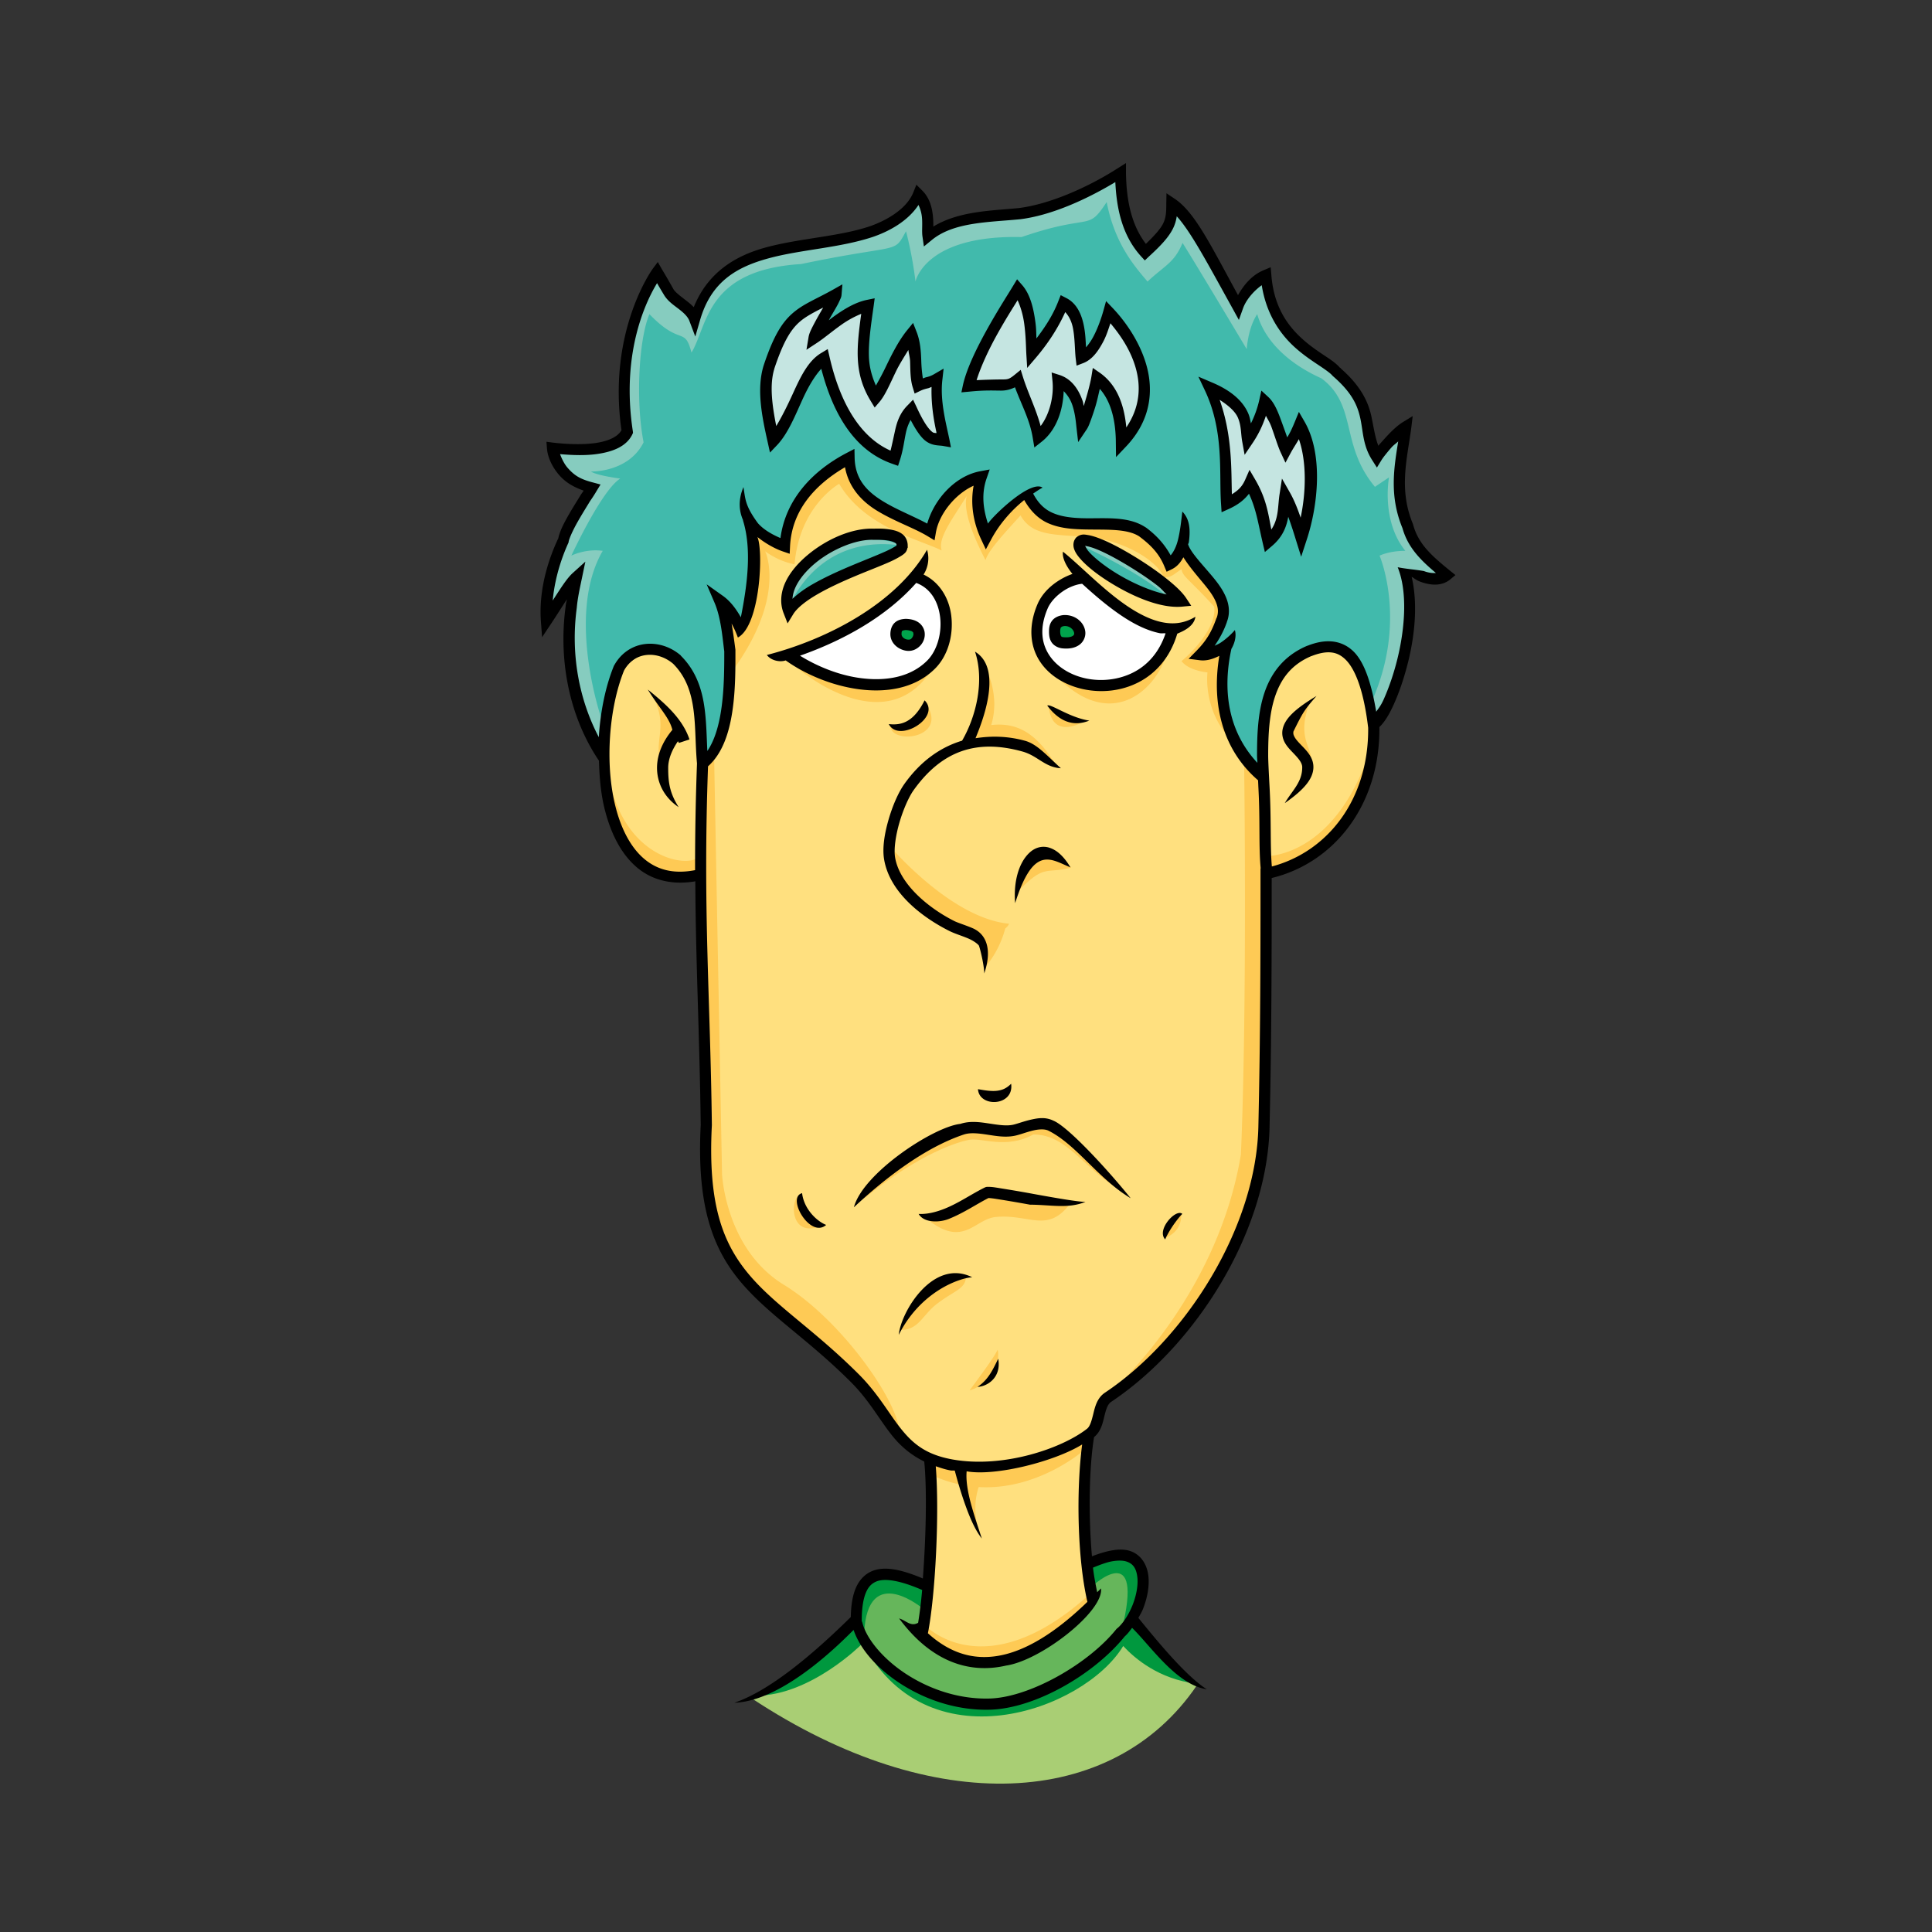 <svg xmlns="http://www.w3.org/2000/svg" viewBox="0 0 300 300"><rect x="0" y="0" width="300" height="300" fill="#333333" stroke="none"/><path d="M131.25 71.875c-.04.022-.09.054-.09.125.04-.047.09-.094.09-.125zm-.09.125c-.41.434-2.35 1.521-3.19 2.156-1.82 1.369-3.16 2.996-3.94 4.5-.69 1.334-1.71 4.024-1.72 4.906 0 1.169-.08 1.844-.43 1.844-.26 0-1.73-1.184-4.57-2.594-.11-.054-.06 3.246-.06 4.844 0 4.965-1.54 9.263-2.09 10.313-.33.621-.87-1.228-1.78-1.563-.35.548.18 3.261.24 5.034.14 3.56-.28 8.53-.9 10.9-.53 2.04-1.22 4.03-2.13 5.32l-1.03 1.46-.44 8.82c-.52 4.89.1 13.52.29 20.37.18 6.64.28 17.59.4 24.16.24 13.18.46 15.59 2.19 19.91 1.83 4.58 4.16 6.83 12.47 13.96 7.48 6.42 9.91 8.75 13.03 13.1 3.92 5.45 4.83 6.74 9.69 7.47l1.47.4c-.26.88 10.47-.32 16.03-2.09-3.81 1.64-6.77 2.87-10.94 2.9l-3 .04c-.9-.28-2.72-.6-3.63-.57-.52-.09-2.19-.3-2.37-.37-.26-.1.14 2.56.13 7.94-.03 6.69-.47 10.6-1.13 15.78-.31 2.46.14 3.22.78 3.9.69.74 2.96 2.15 4.09 2.35l1.94.72c1.5.26 3.99-.08 5.5-.47 3.39-.87 7.04-2.67 10.5-5.88l2.85-2.65-.85-3.82c-.57-2.62-.31-4.29-.31-11.5l.06-9.93-.97.4c.48-.33.71-.65.6-1 1.09-.75 1.56-1.27 1.94-2.59.76-2.7 1.13-3.27 3.71-5.16 3.08-2.25 8.16-7.19 10.69-10.56 6.35-8.47 10.69-18.04 11.44-26.75.39-4.61.61-32.44.28-45.22l-.28-11.56-1.78-2.1c-1.43-2.37-3.01-4.23-3.75-6.93-.36-1.32-.72-2.66-.72-5.75 0-3.54.53-5.13.19-4.97-.69.31-3.1.9-3.63.78l-.75-.19 1.28-1.03c1.98-1.16 2.85-4.718 2.85-5.905 0-1.158-.42-2.745-2.07-4.75-.85-1.04-2.11-2.353-2.43-2.844l-1.57-2.343-.5 1.656c-.13.457-.48.905-.9 1.125-.77.399-.74.141-1.32-1-1.35-2.687-3.07-4.407-5.15-4.688-.61-.082-3.83-.428-6.38-.562-4-.211-4.71-.283-5.93-.844-1.3-.594-2.58-1.767-3.57-3.125-.37-.509-1.27-.16-2.9 1.531-.94.97-1.83 1.995-2.35 2.907-1.61 2.85-.97 2.695-1.78.874a11.907 11.907 0 01-1-5.874c.06-.775.2-2.124-.25-2.219-.46-.098-3.66 1.957-4.59 3.187-.92 1.214-1.31 3.639-1.75 4.156l-.38.469-3.59-1.937c-2.2-1.681-4.9-2.658-5.62-3.188-1.38-1.012-3.35-2.683-3.6-3.937-.07-.336-.62-1.331-.62-1.719zm75.37 28.88c-3.14.04-6.87 2.2-8.44 5.59-1.34 2.92-1.68 7.15-1.34 18.44.19 6.32.07 10.16.25 10.15.6-.01 5.06-1.98 6.31-2.84 4.08-2.8 6.87-6.87 8.41-11.97 1.44-4.78 1.22-11.82-.97-15.97-1.06-2-2.76-3.43-4.22-3.4zm-105.84.56c-.33.03-.67.1-.971.22-1.348.51-3.014 1.9-3.719 4.03-2.664 8.05-2.503 18.65.844 24.5 1.035 1.81 3.536 4.4 5.036 4.93.62.23 2.66.85 3.78.72l2.75-.31.03-8.87c.03-12.47-.08-18.21-1.5-21-1.36-2.68-3.99-4.44-6.25-4.22z" fill="#ffe07f"/><path d="M166.9 105.33c-4.228-1.781-6.18-5.656-4.965-9.84.482-1.658 2.43-3.837 4.121-4.61 1.435-.656 2.608-.438 3.375.386 1.174 1.261 5.317 4.52 7.217 5.476 1.023.515 2.422.958 3.06 1.149l1.815.544-1.17 2.38c-.971 1.973-2.737 3.403-4.741 4.327-1.232.568-2.39.577-4.45.648-2.206.075-2.944.095-4.262-.46zM133.36 105.88c-.811-.133-2.648-.663-3.386-.89-1.506-.462-6.496-2.812-6.494-3.039 0-.081 1.958-1.36 3.248-1.858 4.742-1.827 9.345-4.385 12.617-7.51 1.061-1.014 2.04-2.468 2.78-2.665.894-.238 1.882.918 2.712 1.837 2.301 2.546 1.853 9.104-.66 11.694-2.37 2.44-6.27 3.174-10.816 2.431z" fill="#fff"/><path d="M165.19 96.906c-.35 0-.94 1.299-.75 1.782.17.46 1.78.802 2.37.406.35-.23.36-1.36-.19-1.813-.34-.292-1.3-.375-1.43-.375zm-24.44.625c-.79-.091-1.38 1.216-.84 1.75.42.428 1.87.226 2.12-.219.38-.662-.84-1.481-1.28-1.531z" fill="#00a44c"/><path d="M173.34 27.719c-.9.267-7.27 3.525-9.9 4.375-2.41.774-3.78 1.087-7.97 1.531-5.84.617-7.46.64-9.66 2.25-.75.551-1.98 1.541-2.12.875-.1-.453.01-.833-.1-2.312-.1-1.48-.8-2.965-.9-3.063s-1.36 1.117-1.66 1.5c-.61.779-3.2 2.432-4.41 2.906-1.92.755-4.45 1.568-9.31 2.438-9.64 1.726-12.26 2.392-15 4.906-1.75 1.605-2.79 2.526-3.78 5.656-.65 2.07-.51 2.984-.75 2.375-.88-2.216-.45-2.058-1.84-3.25-.85-.724-2.52-1.831-2.88-2.5l-1.03-1.906-1.41 1.75c-1.496 1.883-2.569 6.641-3.12 10.75-.302 2.25-.332 9.484.031 10.781.123.438-.136.981-.937 1.781-1.505 1.505-3.887 1.865-6 1.719L86.312 70l.75 1.75c-.288 1.434 2.351 2.839 4 3.312.855.246.97.418 1.532.594-.197.651-1.123 1.023-2.282 2.938-1.158 1.914-2.245 4.705-2.843 6.25-1.056 2.725-2.313 8.756-2.031 9 .355.308 1.71-2.007 2.187-2.75.85-1.325 2.086-2.465 2.406-2.344.305.115.028.545-.219 1.625-1.897 8.308-2.212 14.525 1.25 21.035l2.063 3.84.469-2.41c1.277-6.48 1.447-8.52 2.718-10.06 2.424-2.939 7.178-2.75 9.908.38 2.02 2.32 2.55 4.96 2.81 9.65.09 1.67.68 4.25.78 4.31.11.07 1.11-1.62 1.35-2.24.98-2.61 1.57-4.9 1.72-9.82.16-5.863-.09-8.171-1.5-11.591-.5-1.203-.48-.762-.66-1.531.36.154 2.2 1.95 2.66 2.718.26.448 1.31 1.845 1.68 1.75.3-.077 1.79-5.057 1.41-8.75-.31-2.988-.06-3.703-.56-5.781.08-.966.84-.854 1.4-.687 1.14 1.378 4.02 3.491 4.31 3.031.12-.184.31-1.986.32-2.281.01-1.015 1.51-3.686 2.81-5.344.72-.914 1.89-2.329 2.78-3.032 1.59-1.251 4.32-2.874 4.75-2.874.12 0 .15.948.22 1.874.27 3.407 2 4.652 7.28 7.25 1.83.899 4.36 2.346 4.47 2.344s.45-1.56.81-2.406c.46-1.074 1.05-1.965 2.38-3.281 1.61-1.604 2.05-1.775 3.59-2.281 2.22-.728 1.96-.77 1.72-.157-.53 1.382-.45 2.126-.34 3.969.06 1.148.18 3.549.93 4.219.1.148 1.2-1.676 2.25-2.657.21-.194 4.36-2.814 4.69-2.468l.63 1.031c.22 1.125 2 1.824 3.31 2.219.48.146 3.55.666 6.28.781 4.51.189 5.01.882 6.34 1.5 1.51.699 2.35.907 3.72 2.469l1.35 1.5.93-1.25c.56-.327.6-1.321.78-2.469.19-1.148.3-2.105.38-2.187.41-.408.24 2.076.28 3.874.05 2.192.32 1.585 3.03 4.813 3.41 4.052 3.23 5.662 1.81 8.75-.37.829-1.32 2.795-1.24 2.875.07.08 1.57-.53 2.06-1 .48-.469.95-.719 1.44-1.188.33-.324-.18.729-.72 2.998-.53 2.2-.77 5.75-.25 8.19.43 2.04 1.17 4.55 2.37 6.09l.81 1.03 1.88 1.79.06-4c.72-3.61.87-6.6 1.85-8.69 1-2.15 3.34-4.84 5.28-5.56 5.68-2.122 8.27-.34 10 6.81.33 1.36.43 2.97 1 3.59.67-.23 2.17-3.72 2.93-6.12 1.65-5.148 2.46-10.637 1.57-14.034-.3-1.106-.23-1.676-.44-2.468.48.038 3.07 1.311 4.22 1l1.34-.376-1.9-2.093c-1.15-2.249-2.51-3.065-3.63-6.344-.58-1.711-.85-2.441-.87-4.875-.02-1.623.28-3.912.4-4.938.21-1.853.57-3.264.03-2.781-.29.268-2.17 1.533-2.65 2.25-.49.717-.27 1.229-.94 1.281-.65.051-.63-1.803-1.16-4.437-.31-1.542-1.22-3.943-1.56-4.687-.88-1.91-3.31-4.212-6.31-6.344-4.42-3.132-6.83-5.98-7.91-9.844-.42-1.502-.35-2.623-.81-2.375-.66.353-3.02 2.139-3.41 3.437-.16.554.16.917-.31 1.438-.56-.759-.68-1.984-2.22-4.75-2.96-5.32-3.99-8.111-5.75-9.406l-1.94-1.406-.78 2.25c-.68.67-1.24 1.623-2.28 2.687l-1.4 1.469-1.41-1.282c-1.37-2.649-2.04-3.964-2.53-7.968-.19-1.539.05-2.816-.6-2.625zM136 83.469c-1.84.026-3.46.354-5.12 1-3.56 1.382-6.91 4.687-7.94 7.156-.49 1.167 0 2.578 1.81.469.89-1.037 4.7-2.806 8.97-4.594 1.83-.767 4.39-1.739 4.97-2.031.97-.489.82-1.348.34-1.625-.29-.167-1.76-.393-3.03-.375zm32.56.843c-.92.015-.1 1.189.53 1.876 1.57 1.696 5.72 4.252 8.88 5.5 1.04.412 3.59 1.406 3.72.937.95.037-5.65-4.754-9.19-6.687-2.22-1.213-3.39-1.634-3.94-1.626z" fill="#41baac"/><path d="M157.94 46.344a.132.132 0 00-.1.031c-.93.984-5.2 9.183-6.43 12.406-.15.372.59.691 2.65.563 1.95-.121 1.98.162 2.78-.406.95-.671 1.75-.592 1.75 0 0 .161.34.645 1.1 2.687.28.653-1.14 1.704 1.84 5.187.8-1.138 2.31-4.004 2.44-6.187l.09-1.906.75.125c1.3.26 1.92 2.341 2.69 3.75.4.741.22 1.297.78 1.25.54-.55 1.34-2.928 1.69-4.532.07-.331.21-.593.34-.593.53 0 2.27 2.11 2.94 3.343.4.729.57 1.326.78 2.25.22.925.48 2.921.56 3 .34.341 2.5-3.988 2.63-5.75.22-3.195-.55-7.02-3.22-9.874l-1.78-1.907-1.19 1.75c-1.37 2.032-.92 3.191-2.41 3.969-1.36.716-.82.829-1.12-2.438-.17-1.791-.6-2.929-1-3.437l-1.09-1.375-1.5 2.406c-1.51 1.853-3.7 5.201-4.35 5.5.04-.393.11-1.272-.03-3.25-.24-3.376-1.14-6.543-1.59-6.562zm-30.1 1.156c-.61-.076-3.99 2.227-4.78 3.125-.99 1.13-1.73 2.435-2.78 5.063-.66 1.665-1.25 2.576-1.22 5.5.02 1.77 1.06 4.938 1.19 5.374.23.753 1.21-.853 3.16-4.843 2.08-4.266 1.89-5.126 3.47-5.938.6-.311 1.34-.743 1.43-.469.25.522.25 1.611.57 2.782 1.47 5.555 4.67 9.372 8 11.562 1.21.797 1.9.224 2.09-.656.66-3.04 1.15-4.634 1.72-5.094l1.22-1 .62 1.656c1.01 3.797 3.55 3.671 3 1.094-.16-.755-.16-2.517-.31-3.531l-.31-2.25-1.35.094c-.76-.205-.68.518-1.31.469-.24-.392-.5-2.709-.5-3.938 0-.863-.58-2.728-.78-2.656-.55.198-1.82 2.486-2.72 4.25-1.73 3.374-2.19 4.21-2.53 4-.45-.278-.99-2.197-1.53-3.969-.51-1.684-.75-1.43-.6-4.875.14-3.143.58-5.219.29-5.219-.21 0-2.8 1.63-4.76 3.031-3.43 2.459-3.28 2.488-3.28 2.032 0-.75.58-2.228 1.16-3.219.38-.651 1.17-1.886.94-2.313a.163.163 0 00-.1-.062zm61.5 14.469c-.19.171.45 1.673.66 2.375.6 1.984 1.05 6.662 1.09 9.5l.07 3.218 1.12-.687c.34-.205.91-.711 1.28-1.469.37-.757.37-1.404.47-1.406.61-.013 2.98 8.551 3.19 8.938.41.749.86-.748 1.12-1.782.14-.553.48-1.936.66-3.375.18-1.438-.02-2.227.19-2.219.23.011.26 1.228 1.09 2.657l1.72 3 .59-2.375c.47-1.913.36-7.123-.18-8.5l-.79-1.938-1.18 1.813c-.53.791-1.41-.41-1.82-1.5-.58-1.584-1.76-4.035-2.12-3.969-.17.031-.58 1.206-.75 1.688-.44 1.261-2.21 4.026-2.37 4.031-.15.004 0-.703-.1-1.625-.3-2.859-.86-4.091-1.94-5.032-.53-.467-1.78-1.254-2-1.343z" fill="#c5e5e1"/><path d="M147.93 263.61c-5.377-1.072-9.63-3.291-12.235-7.143-1.371-2.028-2.669-4.823-2.434-6.55.425-3.136 1.953-5.043 4.145-4.994 1.177.027 5.305 1.253 6.038 1.73-.047 4.02-.27 7.163.886 8.858 4.023 3.19 7.102 3.785 11.827 2.67 9.404-4.897 12.838-8.086 13.713-10.433-.15-.775-1.763-4.892.857-5.535 2.545-.624 4.8-.475 5.61.615.94 1.263.634 5.59-.791 8.072-1.074 1.87-4.956 6.514-7.665 8.326-6.755 4.518-11.468 5.903-17.068 4.786z" fill="#66b65b"/><path d="M175.78 252.31l-1.22 1.502c-2.821 3.512-5.162 4.992-8.662 7.09-.553.319-8.798 2.922-11.85 4.164-2.19-1.335-11.841-2.72-12.444-3.062-3.626-2.05-6.51-4.67-7.863-7.464-.282-.582-1.215-1.684-1.245-1.714-.03-.03-1.454 1.318-2.44 2.254-4.578 4.34-8.076 6.715-11.83 8.028-.498.173-1.376.07-1.503.61 28.36 18.757 56.07 17.13 69.08-1.948-.462-.539-1.672-1.154-1.994-1.338-1.658-.948-2.091-2.21-5.634-5.751z" fill="#a9ce74"/><path d="M131.81 71.438c-10.23 4.798-9.97 13.281-9.97 13.281s-2.37-1.39-5.15-3.031c2.27 6.944-1.66 15.781-1.66 15.781s-.13-1.261-3.03-3.281c.13.378 1.02 4.79 1.66 10.092 8.58-11.742 5.15-18.686 5.15-18.686s1.91 1.526 4.57 2.031c.75-9.091 6.93-12.5 6.93-12.5 3.92 6.692 12.25 8.576 15.91 10.344-.63-1.894 1.63-4.807 3.9-8.469-.63 2.273 1.02 6.307 2.91 9.969.51-1.642 3.17-4.412 5.44-6.938 1.89 3.41 5.79 2.901 10.84 3.407 5.05.505 10.37 3.535 11.38 6.187 1.26 0 1.26-.24 2.78-1.25.13 1.136 1.15 1.519 5.06 5.813.38 2.272-1.78 5.69-5.06 8.472 1.14 1.51 4.03 1.75 4.03 1.75s-.87 6.45 4.44 11.25c-3.79-3.79-2.29-11.25-1.28-15.04-1.52.76-4.16.76-4.16.76s-.12-.01 2.28-2.161c3.79-6.44-5.06-13.875-5.06-13.875l-2.16 2.031c0-.758-2.5-5.431-8.81-6.063-12.75 1.011-12.27-3.044-13.16-4.812-.63-.253-3.28 2.651-6.56 6.312-.88-1.767-1-5.184-.75-8.593-4.8.631-5.16 3.548-7.56 8.093-11.11-3.282-9.75-4.561-12.91-10.874zm15.41 26.656c-3.41 5.426-4.02 12.636-24.22 4.816-.43 0 17.99 16.52 24.22-4.816zm34.09 2.656c-8.2 10.86-18.69 2.66-18.69 2.66 9.73 11.74 17.68 3.02 18.69-2.66zm-28.72 2.09c1.16 4.78-2.18 12.35-2.18 12.35s.01.05.34.03l-.03.12s7.6-2.21 13.31 3.6c-2.54-4.24-5.38-6.91-10.12-6.35 1.61-5.19-1.32-9.75-1.32-9.75zm-51.43 4.85c2.96 5.36.04 7.14 1.62 11.5-.19-3.54.39-1.46 2.1-5.31-.07-2.53-3.72-6.19-3.72-6.19zm102.31 1.15s-3.38 3.85-3.38 5.1c1.68 2.59 3.51 3.28 3.44 4.68.56-2.47-2.46-3.77-.06-9.78zm-59.81.25c-1.21 2.5-1.65 3.33-5.44 3.5.04 3.26 9.41 2.01 5.44-3.5zm19.18.47c.36 4.73 4.11 3.33 5.63 2.35-3.66-.05-5.63-2.35-5.63-2.35zm-68.902 6.25c.047 1.15.139 2.23.281 3.25a190.85 190.85 0 01-.281-3.25zm118.9.44c-5.53 17.05-16.25 16.69-16.25 16.69s.01 1.07.1 2.59c11.6-3.3 15.53-10.53 16.15-19.28zm-101.96.66l-1.79 2.03s.51 38.37.25 54.03c0 16.16.76 19.71 9.6 29.81 16.16 13.39 14.4 12.87 20.72 19.94.25-4.55-8.85-17.66-17.94-23.22s-9.6-17.19-9.6-17.19l-1.24-65.4zm82.31 1.53s.51 37.36-.5 60.84c-3.79 22.73-20.47 37.13-20.47 37.13s2.78-1.02 9.34-8.35c21.19-13.88 14.98-73.85 13.91-88.62l-2.28-1zm-98.94.78c1.086 11.51 3.136 17.67 14.78 16.94-.36-1.97-.37-3.47-.37-3.47-.38 2.28-12.225 1.65-14.41-13.47zm43.63 11.84c.34 9.03 8.28 13.47 13.78 14 .76.8 1.71 2.36 1.37 5.03 0 0 2.09-2.21 3.06-5.9.26-.22.47-.46.6-.75-9.22-.89-18.81-12.38-18.81-12.38zm24.37 1.94c-3.3.33-4.41 5.66-4.41 5.66 4.47-4.65 4.31-2.87 8.5-3.94-1.63-1.39-2.99-1.83-4.09-1.72zm-8.84 52.09c-7.71 4.68-10.1 3.66-10.1 3.66 6.23 5.47 7.85.54 11.35.22 5.24-.49 8.06 2.67 11.62-2.22-.88.38-4.16-.39-12.87-1.66zm-29.03.38c-1.77.28-1.93 7.21 3.4 4.75-1.01-.38-4.73-4.18-3.4-4.75zm59.06 3.06c-1.92.58-2.6 3.75-2.6 3.75 2.55-1.07 2.55-2.86 2.6-3.75zm-33.44 9.75c-6.88.76-10.16 8.22-10.16 8.22 2.78.07 3.41-2.31 5.6-4 2.74-2.12 4.45-2.3 4.56-4.22zm4.91 11.31c-.55 1.19-2.33 3.55-4.35 6.32 4.9-1.62 4.53-5.86 4.35-6.32zm13.65 13.25c-14.19 7.59-23.9 3.94-23.9 3.94v2.25c1.69.8 3.35 1.3 4.96 1.59.32 2.02 1.18 4.59 2.54 7.69-1.05-3.1-.77-5.63-.19-7.4 9.49.55 16.69-6 16.69-6 .28-1.23-.08-1.37-.1-2.07zm.88 24.5c-16.42 15.03-25.75 5.07-25.75 5.07s-.75.61-.63 1.62c10.23 11.87 26.66-4.78 26.66-4.78s-.03-.64-.28-1.91z" fill="#feca55"/><path d="M134.02 186.25s7.321-8.66 16.429-10.714c3.84.357 5.268.714 6.071.446.804-.267 4.822-1.339 5.447-1.25s9.107 6.072 12.5 10.357c-6.072-3.303-8.572-8.928-14.018-8.928-4.107 2.277-7.857.536-9.822.803-3.035.536-9.464 3.304-16.607 9.286z" fill="#feca55"/><path d="M175.28 241.59c-2.86-.09-6.34 1.35-6.34 1.35l.72 3.31s8.14-7.56 4.5 6.94l-.94 1 .09.12c-20.03 20.81-34.83 5.19-39.87-1.03l-.32-1.5s-6.96 6.18-15.62 11.53c8.48-.09 16.34-8.03 16.34-8.03l-.15-.69c9.92 19.94 34.65 11.07 40.72 1 1.76 1.9 5.53 5.16 11.4 5.85-4.82-4.2-10.09-9.91-10.09-9.91l-1.1 1.16c2.57-3.82 5.34-8.59.66-11.1zm-37.5 3.03c-5.7.22-4.76 5.01-3.59 8.94.53-11.16 9.28-3.65 9.28-3.65l.37-3.13s-.52-.7-4.81-2.12c-.44-.03-.87-.05-1.25-.04z" fill="#00983e"/><path d="M173.87 26.753c-3.08 1.449-12.2 6.083-17.436 6.596-6.158 0-12.467 2.558-12.467 2.558s1.08-3.264-2-5.438c-2.174 2.536-3.075 5.995-20.281 7.625-12.498 2.898-13.588 9.064-14.312 10.875-1.992-1.811-5.369-5.46-5.188-6.728-2.535 4.166-6.113 8.892-5.026 24.83-1.993 2.174-8.877 3.228-11.594 2.322.905 2.536 2.878 5.287 6.067 6.509-1.63 3.079-7.468 11.886-6.92 20.138 2.355-3.442 3.817-4.884 3.817-4.884s-1.57 17.107 4.889 25.732c.543-4.166-.014-5.264-.014-5.264s-5.608-16.131.188-26.093c-2.717-.363-4.875.75-4.875.75s4.695-10.159 7.593-11.97c-3.984-.543-4.53-1.093-4.53-1.093s5.8.178 8.155-4.532c-1.267-6.52-.723-16.103.907-19.906 4.89 5.072 5.444 1.803 6.53 5.97 2.537-4.167 2.18-12.845 17.032-13.75 15.577-3.26 14.289-1.472 16.28-5.095 1.088 4.166 1.47 7.813 1.47 7.813s1.435-7.269 16.469-6.906c11.049-3.804 10.14-.728 13.219-5.438 1.268 6.52 4.351 9.99 6.343 12.344 2.717-2.535 4.17-2.92 5.438-6 2.173 3.442 9.969 16.5 9.969 16.5s.176-3.264 1.625-5.437c1.087 3.803 4.354 7.433 9.969 9.969 5.614 4.166 2.878 10.323 8.312 16.844l2.188-1.47s-1.273 6.698 2.53 11.407c-2.535 0-4 .75-4 .75s4.392 10.16-1.223 22.658l.53 3.209s6.5-7.633 5.05-23.028c3.08.362 4.633.822 6.166.276-2.717-2.535-9.935-4.177-6.312-22.652-2.898.725-4.532 3.941-4.532 3.941s-2.52-10.57-9.842-15.43c-5.253-4.167-7.211-9.908-8.032-11.875-2.898 1.63-3.18 4.12-3.18 4.12S185.97 35.69 182.53 32.067a14.632 14.632 0 01-4.723 6.782c-2.717-3.079-3.674-8.783-3.935-12.099zm-38.84 56.966c-4.755-.031-11.463 1.996-12.375 10.156.19-.253 4.374-10.797 16.938-9.219-.631-.473-2.401-.923-4.563-.937zm33.906.813c-.34.015-.607.1-.813.28 0 0 9.474 4.25 13.626 8.313-.607-1.86-9.523-8.748-12.812-8.594z" fill="#86ccbf"/><path d="M174.84 25.32l-1.328.84c-4.725 3.024-10.638 5.571-15.337 6.151-4.122.412-9.256.432-13.25 2.872.003-.525.007-.813-.054-1.517-.115-1.32-.474-2.885-1.653-4.065l-.921-.92-.488 1.219c-1.057 2.603-4.236 4.38-6.801 5.256-4.786 1.596-10.736 1.822-16.041 3.252-4.819 1.299-9.07 3.91-11.245 9.294-.401-.432-.851-.784-1.274-1.11-.828-.64-1.582-1.204-1.87-1.68.028.045-.454-.813-.894-1.572-.439-.76-.894-1.518-.894-1.518l-.65-1.138-.786 1.057s-7.055 9.627-4.85 25.065c-.573 1.004-1.994 1.689-3.983 1.978-2.07.3-4.577.189-6.64-.054l-1.029-.136.081 1.057c.123 1.532.971 3.06 1.897 4.119 1.024 1.17 2.256 1.864 3.794 2.411-.011.017-.016.038-.027.055-.203.301-.35.49-.46.677-.46.765-1.275 2.034-2.006 3.333-.686 1.218-1.256 2.38-1.463 3.441 0 .002-.027-.002-.027 0-.645 1.423-3.07 6.656-2.656 12.736l.19 2.52 1.409-2.113c.724-1.075 1.606-2.49 2.439-3.767-.052.347-.156.671-.19 1.03-.002.018.001.036 0 .054-1.206 8.898.821 17.543 5.175 23.981.071 2.645.3 5.254.922 7.668.929 3.61 2.498 6.801 4.958 8.888 2.294 1.946 5.394 2.795 9.078 2.168.069 12.93.664 23.685.84 37.8v.054c-.635 12.332 1.783 19.05 6.124 24.252 4.347 5.21 10.428 8.884 17.207 15.662 2.819 2.82 4.354 5.735 6.367 8.265 1.294 1.625 2.892 3.022 5.013 4.064.445 4.473.258 11.867-.216 18.155-3.262-1.364-5.939-1.998-7.967-1.11-1.126.492-1.977 1.444-2.493 2.709-.476 1.168-.696 2.642-.731 4.39-5.854 5.77-12.593 11.462-18.074 13.305 7.82-.236 17.188-10.023 18.507-11.3.96 2.833 3.417 5.74 6.882 8.076 3.853 2.597 8.89 4.458 14.307 4.308 7.004-.195 16.117-5.456 20.892-11.354.037-.031.072-.076.109-.108.388-.344.719-.802 1.056-1.247 2.83 2.746 6.887 8.838 11.597 9.538-3.279-2.085-7.728-7.533-10.622-11.083.24-.452.512-.869.705-1.355.676-1.705 1.043-3.557.84-5.23s-1.124-3.261-2.872-3.82c-1.463-.467-3.455-.098-5.88.84-.56-6.35-.45-13.734.325-18.507 1.069-.873 1.34-2.16 1.598-3.224.263-1.082.507-1.883 1.057-2.25 13.112-8.752 24.364-26.441 24.604-42.975.3-13.451.327-25.315.325-38.37 9.72-2.34 16.866-11.396 16.72-23.438.814-.765 1.532-1.947 2.276-3.604.821-1.832 1.61-4.134 2.222-6.639 1.038-4.255 1.473-9.027.514-13.088.47.269.699.512 1.274.732 1.45.554 3.301.835 4.715-.326l.813-.677-.84-.677c-2.73-2.225-4.884-4.062-5.718-7.1l-.027-.054v-.054c-2.267-5.45-.915-10.08-.27-15.012l.216-1.789-1.545.949c-1.042.646-2.088 1.74-2.98 2.737-.307.342-.567.622-.813.92-.515-1.368-.702-2.774-1.057-4.47-.458-2.185-1.533-4.683-4.742-7.506-.047-.042-.06-.093-.108-.135l-.027.027c-.587-.693-1.394-1.239-2.385-1.897-1.047-.696-2.248-1.504-3.414-2.547-2.333-2.087-4.503-5.046-4.877-9.999l-.109-1.192-1.084.46c-1.812.74-3.084 2.283-3.983 3.875-4.24-7.758-6.698-12.86-9.782-14.93l-1.328-.894-.027 1.626c0 1.365-.044 2.176-.514 3.116-.397.79-1.288 1.802-2.656 3.116-2.343-3.064-3.025-6.98-3.089-11.001v-1.544zm-1.653 2.954c.198 4.086 1.04 8.258 3.983 11.516l.596.65.624-.596c1.978-1.8 3.104-3.067 3.74-4.336.325-.651.498-1.268.595-1.924 2.162 2.362 4.672 7.092 8.725 14.416l.922 1.68.65-1.815c.457-1.278 1.613-2.655 2.9-3.577.72 4.542 2.9 7.642 5.202 9.7 1.277 1.143 2.58 2.012 3.631 2.71 1.05.699 1.864 1.279 2.114 1.6l.054.053.054.055c3.089 2.672 3.864 4.703 4.281 6.692.417 1.99.377 4.09 1.789 6.314l.758 1.192.732-1.192c-.001.002.203-.319.488-.677.285-.36.663-.83 1.084-1.3.318-.357.653-.552 1.002-.895-.647 4.09-1.408 8.423.65 13.44.008.029.02.052.027.081.861 3.037 2.917 5.008 5.176 6.91-.57.043-1.184-.036-1.87-.298-1.314-.237-2.93-.348-4.064-.596 1.538 3.792 1.147 9.361-.027 14.172-.587 2.404-1.37 4.622-2.14 6.34-.456 1.016-.769 1.341-1.166 1.924-.777-4.566-1.881-7.778-3.577-9.402-1.003-.961-2.194-1.432-3.414-1.518s-2.455.192-3.685.678h-.027c-3.575 1.498-5.6 4.192-6.639 7.262s-1.165 6.534-1.165 9.809c0 .236.041.758.054 1.11-4.107-4.39-5.609-10.457-4.037-17.693.384-.635.857-1.84.542-2.927-.321.401-1.182 1.276-2.195 1.951-.305.204-.63.335-.949.488.75-1.084 1.398-2.235 1.897-3.658.002-.01-.002-.019 0-.027.5-1.27.372-2.568-.081-3.712-.456-1.152-1.192-2.181-2.005-3.17-1.628-1.98-3.502-3.854-3.93-5.176.028-.103.084-.195.11-.298.342-2.445-.043-3.782-1.003-4.796-.152 1.21-.31 2.908-.678 4.39-.265 1.067-.666 1.856-1.138 2.41-.91-1.65-2.11-3.033-3.82-4.308l-.028-.027h-.027c-2.82-1.88-6.6-1.32-9.971-1.436-1.686-.057-3.268-.264-4.58-.867-1.187-.545-2.149-1.465-2.926-2.953.487-.32.965-.667 1.463-.922-1.84-1.262-7.603 4.271-8.481 5.582-.718-2.187-1.057-4.562-.217-6.99l.488-1.41-1.464.271c-3.866.71-7.132 4.303-8.237 8.13-2.224-1.194-4.799-2.178-6.964-3.523-2.458-1.527-4.228-3.394-4.308-6.693l-.027-1.382-1.247.65c-5.214 2.736-9.437 7.135-10.243 13.196-1.28-.549-2.606-1.289-3.495-2.303-2.041-2.765-1.95-3.8-2.25-5.609-.834 1.946-.7 3.703-.053 5.149h-.027c1.372 4.39.726 9.813-.326 15.066-.654-1.161-1.55-2.452-2.79-3.333l-2.52-1.789 1.219 2.845c1.026 2.375 1.248 5.587 1.517 7.56 0 2.499.003 5.949-.488 9.16-.373 2.445-1.033 4.71-2.14 6.313-.112-2.164-.132-4.386-.434-6.639-.39-2.915-1.314-5.804-3.685-8.156v-.027l-.027-.027c-1.578-1.352-3.565-1.972-5.474-1.762-1.909.21-3.73 1.313-4.823 3.28l-.027.026-.027.054c-1.3 3.176-2.108 7.082-2.357 11.11-3.013-5.72-4.42-12.789-3.415-20.133v-.027c.135-1.484.454-2.904.786-4.498l.542-2.601-1.95 1.761c-.757.68-1.534 1.838-2.385 3.143-.258.395-.476.736-.732 1.139.374-4.214 1.857-7.696 2.385-8.861l.054-.108.027-.136c.071-.5.655-1.791 1.355-3.035.7-1.243 1.494-2.5 1.978-3.306a22.679 22.679 0 001.03-1.599l.596-.975-1.111-.298c-2.002-.517-2.918-1.054-4.01-2.303-.477-.544-.883-1.35-1.166-2.114 1.874.16 3.907.248 5.799-.027 2.317-.337 4.495-1.124 5.42-3.035l.108-.243-.028-.271c-1.885-12.393 2.2-20.41 3.767-22.978.068.117.065.122.135.243.44.76.846 1.43.949 1.6.58.962 1.496 1.565 2.276 2.167.78.602 1.4 1.181 1.653 1.842l.921 2.44.732-2.52c1.716-6.007 5.702-8.292 10.73-9.647 5.028-1.355 10.987-1.594 16.123-3.306 2.409-.823 5.381-2.378 7.072-4.959.291.614.48 1.263.542 1.978.098 1.122-.047 2.114.081 2.954l.217 1.517 1.192-.975c3.417-2.848 8.943-2.775 13.711-3.252h.027c4.721-.583 10.13-2.964 14.795-5.771zm-15.256 15.093l-.623 1.03c-.642 1.075-2.304 3.644-3.93 6.557s-3.241 6.163-3.847 8.806l-.244 1.165 1.193-.108c2.572-.264 3.92-.16 5.012-.163.74-.002 1.427-.185 2.114-.514 1.024 2.765 2.307 5.036 2.764 7.885l.244 1.463 1.165-.921c2.311-1.844 3.29-4.952 3.387-7.831a5.507 5.507 0 011.328 2.113c.468 1.362.578 2.785.65 3.442l.271 2.357 1.328-1.978c.246-.369.403-.788.623-1.382.22-.594.47-1.32.705-2.087.298-.977.482-1.88.704-2.818 1.915 2.15 2.49 5.375 2.493 8.427l.027 2.168 1.49-1.571c4.03-4.196 4.335-8.905 3.198-12.817-1.137-3.913-3.611-7.084-5.176-8.726l-1.057-1.11-.406 1.463c-.329 1.17-.862 2.717-1.545 4.01a8.648 8.648 0 01-1.165 1.707c-.059-1.008-.079-1.978-.298-3.17-.325-1.773-1.042-3.624-2.79-4.498l-.84-.434-.353.894c-.846 2.214-2.072 4.06-3.414 5.826-.045-.873-.017-1.436-.163-2.52-.28-2.075-.765-4.298-2.06-5.772l-.785-.894zm-27.124.785l-1.436.813c-2.71 1.52-4.632 2.21-6.34 3.713-1.71 1.502-3.005 3.729-4.445 8.047-1.156 3.719-.26 8.008.624 11.95l.352 1.6 1.138-1.193c1.689-1.81 2.788-4.594 3.956-7.154.908-1.988 1.881-3.586 2.872-4.66 1.505 5.754 4.456 12.494 11.083 14.768l.84.298.271-.84c.531-1.612.68-3.084.949-4.309a7.22 7.22 0 01.731-1.978c.881 1.693 1.672 2.825 2.466 3.36 1.003.675 1.921.57 2.547.677l1.247.217-.244-1.246c-.544-2.61-1.475-6.03-1.084-9.267l.19-1.707-1.49.867c-.52.302-.859.385-1.274.487-.123.03-.32.127-.46.163a22.392 22.392 0 01-.245-2.683c-.048-1.437-.135-3.045-.731-4.552l-.542-1.382-.949 1.165c-1.323 1.643-2.384 3.777-3.306 5.69-.621 1.293-1.047 2.032-1.517 2.873-.63-1.431-1.026-2.866-1.084-4.471-.078-2.161.275-4.66.732-7.858l.162-1.22-1.192.244c-1.77.36-3.462 1.38-4.959 2.44-.392.277-.61.455-.975.73.08-.139.137-.267.217-.406.403-.7.822-1.39 1.138-1.978.158-.294.272-.541.38-.786.107-.244.214-.432.243-.758zm27.205 2.466c.47 1.028.845 2.287 1.03 3.658.262 1.941.273 3.788.325 4.688l.135 2.168 1.41-1.653c1.717-2.032 3.287-4.34 4.498-7.018.577.628 1.009 1.455 1.219 2.601.284 1.55.26 3.306.406 4.607l.136 1.11 1.057-.406c1.397-.55 2.32-1.878 3.089-3.333.5-.948.784-1.9 1.11-2.845 1.38 1.645 3.063 3.967 3.903 6.856.85 2.928.713 6.142-1.437 9.32-.292-3.15-1.256-6.442-4.064-8.453l-1.138-.786-.217 1.355c-.173 1.04-.63 2.718-1.084 4.2-.04.13-.068.226-.108.352-.08-.313-.052-.437-.163-.759-.557-1.618-1.586-3.383-3.55-4.037l-1.273-.407.135 1.328c.235 2.314-.424 5.129-1.842 6.991-.741-2.724-1.904-4.998-2.71-7.506l-.38-1.22-1.002.814c-.834.674-1.05.674-2.005.677-.706.002-2.273.031-3.848.109.68-2.158 1.882-4.754 3.252-7.208 1.27-2.277 2.3-3.878 3.116-5.203zm-30.186 1.138l-.406.705a49.045 49.045 0 00-1.166 2.113c-.337.663-.608 1.202-.704 1.789l-.325 1.95 1.653-1.083c1.078-.709 2.376-1.815 3.793-2.818a15.445 15.445 0 013.062-1.68c-.349 2.52-.614 4.75-.542 6.747.086 2.387.653 4.553 2.006 6.774l.623 1.03.786-.921c.864-1.033 1.582-2.743 2.492-4.634.577-1.199 1.277-2.266 1.951-3.387.073.609.25 1.156.271 1.788.047 1.398.021 2.766.407 4.01l.298.976.894-.434c.451-.213.783-.292 1.247-.406.13-.032.34-.145.487-.19-.08 2.67.328 5.134.786 7.181-.164-.042-.428-.022-.596-.135-.525-.354-1.347-1.362-2.52-3.93l-.542-1.138-.867.895c-1.152 1.151-1.627 2.521-1.924 3.874-.227 1.033-.443 2.082-.704 3.144-5.613-2.504-8.234-9.103-9.484-14.605l-.271-1.166-1.03.624c-2.045 1.214-3.231 3.77-4.417 6.367-.832 1.823-1.678 3.52-2.547 4.96-.634-3.196-1.072-6.372-.298-8.889.002-.008-.002-.019 0-.027 1.393-4.172 2.53-6.031 3.929-7.262.929-.817 2.19-1.466 3.658-2.222zm58.258 10.73l.976 2.06c3.093 6.483 2.201 13.034 2.547 17.748l.08 1.246 1.139-.515c1.58-.719 2.448-1.508 3.116-2.357 1.135 2.465 1.383 4.414 2.14 7.668l.326 1.382 1.084-.921c1.709-1.44 2.28-3.036 2.547-4.552.544 1.484.966 2.866 1.192 3.604l.813 2.6.84-2.573c1.725-5.157 2.672-13.186-.298-18.372l-.894-1.545-.678 1.653c-.508 1.232-.836 1.826-1.138 2.303-.256-.738-.456-1.283-.785-2.195-.573-1.586-1.146-3.145-2.141-4.064l-1.084-1.003-.325 1.464a15.877 15.877 0 01-1.3 3.63c-.102-.52-.182-1.027-.434-1.598-.742-1.683-2.358-3.403-5.636-4.77zm3.306 3.604c1.449.922 2.425 1.844 2.818 2.737.554 1.257.46 2.504.677 3.712l.38 2.087 1.192-1.762c1.038-1.528 1.633-2.887 2.114-4.308.31.622.58.965.867 1.761.552 1.529 1.012 3.054 1.436 3.956l.731 1.572.813-1.517c.405-.75.811-1.323 1.274-2.14 1.224 3.547 1.111 8.224.271 12.193-.42-1.228-.94-2.612-1.653-3.875l-1.246-2.194-.38 2.465c-.287 1.862-.099 3.709-1.273 5.447-.511-2.684-.813-4.88-2.547-7.831l-.84-1.436-.678 1.544c-.45 1.013-1.023 1.611-2.06 2.25-.113-3.854.085-9.052-1.896-14.66zm-58.177 10.46c.563 3.097 2.528 5.233 4.877 6.692 2.705 1.68 5.844 2.738 7.94 4.01l1.084.65.216-1.246c.511-2.92 3.089-6.016 5.853-7.235-.558 3.01.045 5.925 1.165 8.32l.732 1.57.813-1.517c1.262-2.38 3.109-4.51 5.148-6.15.94 1.67 2.175 2.892 3.604 3.549 1.649.758 3.447.942 5.23 1.003 3.55.12 7.017-.22 9.05 1.11.012.01.016.02.027.028 1.913 1.43 3.075 2.744 3.848 4.606l.352.84.84-.406c.805-.403 1.346-1.07 1.762-1.843.922 1.477 2.156 2.884 3.306 4.281.764.93 1.419 1.846 1.76 2.71.343.864.415 1.634.082 2.466h-.027v.027c-.755 2.159-1.608 3.531-3.089 5.04l-1.22 1.246 1.735.217c1.09.143 2.096-.211 3.035-.677-1.296 7.82.693 14.744 6.015 19.32.024.42.036.832.054 1.165.284 5.283.031 9.032.353 12.519h-.027c.004 13.66-.015 25.879-.326 39.832-.228 15.757-11.23 33.164-23.818 41.567-1.221.814-1.546 2.172-1.815 3.279-.27 1.106-.515 1.969-.976 2.33-3.9 3.059-12.997 6.184-20.892 4.769-4.141-.743-6.175-2.47-8.047-4.823-1.86-2.338-3.474-5.352-6.45-8.346l-.054-.054c-6.92-6.92-13.009-10.654-17.098-15.554-4.088-4.9-6.35-10.995-5.717-23.114v-.054c-.249-20.14-1.405-33.151-.596-55.684 2.23-1.983 3.264-5.166 3.766-8.455.528-3.451.488-7.045.488-9.538v-.108c-.137-1.007-.315-2.479-.596-4.065.59 1.067.967 2.138.976 2.168 3.509-1.886 3.974-13.543 3.034-15.608 1.254.992 2.643 1.78 3.902 2.222l1.111.38.055-1.166c.276-5.559 3.84-9.527 8.535-12.275zm4.39 9.537c-3.334-.09-7.228 1.619-10.161 4.065-1.471 1.226-2.704 2.633-3.442 4.173-.737 1.54-.951 3.272-.325 4.877l.623 1.599.895-1.463c.607-.968 2.003-2.06 3.739-3.062 1.736-1.003 3.797-1.949 5.799-2.791 2.001-.843 3.939-1.572 5.392-2.222a14.4 14.4 0 001.815-.949c.239-.151.436-.29.624-.487.16-.17.302-.452.352-.786h.054c.005-.037-.003-.072 0-.109v-.027h-.027c.06-.733-.228-1.455-.704-1.87-.507-.44-1.11-.628-1.708-.758-1.184-.257-2.44-.19-2.899-.19h-.027zm32.516.922a1.634 1.634 0 00-.867.352h-.027a1.6 1.6 0 00-.515.921c-.061.344-.019.683.081.976.2.584.588 1.105 1.084 1.653.992 1.095 2.491 2.271 4.254 3.387 3.525 2.23 7.988 4.208 11.408 3.902l1.436-.136-.786-1.192c-.681-1.023-1.903-2.12-3.387-3.279s-3.243-2.34-4.986-3.387-3.442-1.945-4.877-2.52c-.718-.287-1.37-.497-1.95-.596-.292-.05-.58-.107-.868-.081zm-32.543.812h.027c.547 0 1.667-.028 2.547.163.44.095.799.25.948.38.122.105.12.191.109.352-.054.044-.107.065-.217.135-.336.214-.88.504-1.572.813-1.384.62-3.309 1.368-5.338 2.222-2.029.854-4.166 1.832-6.015 2.9-1.17.675-2.16 1.404-3.008 2.194.04-.612.2-1.242.515-1.897.59-1.231 1.654-2.498 2.98-3.604 2.653-2.211 6.357-3.737 9.024-3.658zm32.923.922c.055-.005-.018.019.19.054.38.065.95.228 1.598.488 1.297.52 2.947 1.4 4.634 2.411 1.686 1.013 3.41 2.149 4.823 3.252.667.52.91.883 1.409 1.355-2.477-.501-5.6-1.885-8.102-3.469-1.669-1.055-3.088-2.19-3.902-3.089a3.413 3.413 0 01-.65-1.002zm-24.55.623c-4.774 8.354-15.496 13.928-24.875 16.339.714.934 2.13 1.134 2.926.84 2.914 2.09 7.053 3.896 11.3 4.471 4.311.584 8.787-.09 11.895-3.197 2.038-2.038 2.873-5.223 2.52-8.184-.32-2.691-1.763-5.205-4.308-6.422.41-.595 1.08-2.108.542-3.847zm21.108.298c-.241 1.46 1.476 3.455 1.476 3.455-.844.292-1.592.675-2.316 1.151-1.306.86-2.482 2.062-3.116 3.55-1.456 3.415-1.147 6.509.325 8.807 1.471 2.298 4.004 3.79 6.801 4.39 2.796.6 5.888.313 8.59-1.085 2.672-1.381 4.912-3.884 5.988-7.532.735-.323 2.596-1.04 2.818-2.629-1.721 1.033-3.403 1.214-5.202.84-1.8-.373-3.695-1.346-5.528-2.601-3.667-2.511-7.109-6.15-9.836-8.346zm-22.788 4.85c2.216.815 3.423 2.884 3.712 5.311.296 2.484-.458 5.2-2.005 6.747-2.606 2.607-6.453 3.25-10.432 2.71-3.425-.464-6.733-1.866-9.322-3.468 6.671-2.346 13.374-6.018 18.047-11.3zm25.769.136c1.8 1.64 3.76 3.344 5.88 4.796 1.945 1.332 4.014 2.429 6.15 2.872.303.063.616-.008.922.027-.993 2.959-2.792 4.923-4.959 6.043-2.305 1.192-5.029 1.468-7.451.948-2.423-.52-4.523-1.835-5.69-3.658-1.168-1.823-1.495-4.182-.218-7.18.453-1.062 1.41-2.052 2.493-2.764 1.001-.659 2.097-1.018 2.873-1.084zm-2.818 4.85c-.756.06-1.439.352-1.843.867-.404.515-.488 1.116-.488 1.68 0 .538.045 1.125.38 1.653.334.528.988.905 1.707.976 1.115.11 2.003-.083 2.655-.57.652-.486.968-1.29.894-2.005-.147-1.428-1.504-2.643-3.278-2.6h-.027zm-24.604.596c-.598.03-1.209.16-1.68.596-.472.437-.678 1.099-.678 1.789 0 1.033.674 1.819 1.436 2.222.762.403 1.689.54 2.52.081.957-.528 1.527-1.564 1.355-2.655a2.279 2.279 0 00-.921-1.464c-.51-.367-1.179-.544-1.978-.569h-.054zm24.712 1.111c.92-.007 1.421.68 1.463 1.084.02.204-.01.3-.19.434s-.624.299-1.463.217c-.321-.032-.317-.092-.38-.19-.062-.098-.135-.344-.135-.705 0-.35.072-.542.135-.623.061-.077.173-.178.57-.217zm-24.685.624c.526.022.852.135 1.002.243.154.112.17.197.19.326.04.256-.172.707-.46.867-.123.067-.525.1-.868-.082-.343-.18-.515-.448-.515-.704 0-.386.056-.466.109-.515.048-.044.236-.11.542-.135zm10.757 3.36c1.464 4.392.269 9.887-2.006 13.819-3.403 1.031-6.436 3.184-8.942 6.692-.942 1.32-1.835 3.365-2.465 5.528-.63 2.164-1.003 4.417-.705 6.205.867 5.202 5.974 9.044 10.161 11.137.803.402 1.9.728 2.872 1.139.973.41 1.644.976 1.707 1.165.333.999.813 3.297.813 4.281 1.218-3.598.43-6.08-1.842-7.045-1.095-.463-2.274-.825-2.791-1.084-3.906-1.953-8.512-5.682-9.213-9.89-.214-1.284.09-3.403.677-5.42.588-2.016 1.46-3.983 2.195-5.013 4.392-6.149 9.801-7.98 16.881-6.015 1.157.32 1.949.862 2.818 1.409.87.547 1.848 1.128 3.17 1.192-2.239-2.043-3.678-3.722-5.527-4.254-2.755-.764-5.3-.78-7.723-.407.593-1.507 4.587-10.637-.081-13.44zm55.169.108c.859.06 1.593.378 2.33 1.084 1.47 1.408 2.836 4.64 3.55 10.622v.027c.092 11.112-6.286 19.216-14.957 21.515-.281-3.25-.066-6.968-.353-12.302-.077-1.437-.217-4.032-.217-4.905 0-3.222.159-6.506 1.084-9.24.924-2.726 2.532-4.923 5.636-6.232.01-.003.018.003.027 0 1.066-.417 2.048-.63 2.9-.569zm-106.17.406c1.384-.152 2.89.316 4.118 1.355l.027.027c1.988 2.003 2.783 4.437 3.143 7.127.356 2.654.278 5.524.542 8.318a431.332 431.332 0 00-.298 16.583c-3.393.658-5.927-.078-7.912-1.76-2.073-1.759-3.546-4.612-4.417-7.995-1.732-6.727-1.027-15.48 1.3-21.244.838-1.506 2.101-2.258 3.496-2.411zm.19 5.366c1.8 2.92 3.33 4.321 3.82 6.259-1.4 1.67-2.34 3.664-2.385 5.744-.05 2.326 1.01 4.692 3.36 6.26-1.392-2.202-1.638-3.82-1.625-6.205.029-1.376.65-2.777 1.517-4.038.035.094.104.177.135.271l1.653-.542c-1.092-3.277-3.878-5.656-6.476-7.75zm103.84 1.002c-3.404 2.042-4.915 3.535-5.258 5.149-.17.806.033 1.573.38 2.167.346.595.82 1.074 1.246 1.518.851.888 1.452 1.572 1.41 2.303-.018 2.265-1.547 3.537-2.71 5.5 3.065-2.128 4.347-3.777 4.443-5.419s-1.062-2.733-1.896-3.604c-.418-.435-.773-.817-.976-1.165-.203-.348-.29-.605-.217-.948 1.453-2.941 1.685-3.343 3.577-5.5zm-41.81 1.49c1.612 2.15 3.753 3.442 6.53 2.33-3.092-.462-6.021-2.68-6.53-2.33zm-19.05-.812c-.63 1.26-1.358 2.26-2.222 2.899-.863.64-1.861.954-3.333.786 1.513 3.024 8.221-1.061 5.555-3.685zm17.694 22.843c-.553.152-1.046.465-1.463.867-1.668 1.605-2.44 4.588-2.168 7.776 2.89-9.145 5.55-6.784 8.59-5.554-.994-1.657-2.055-2.65-3.225-3.035a2.974 2.974 0 00-1.734-.054zm-4.254 36.689c-.71.71-1.35.979-2.14 1.083-.791.105-1.767-.013-3.008-.243.174 2.89 5.634 2.681 5.148-.84zm4.85 5.338c-.58-.008-1.137.097-1.68.216-1.086.239-2.102.621-2.764.786-1.054.264-2.372.053-3.793-.162-1.422-.216-2.975-.454-4.498.054-4.191.46-15.13 7.655-16.53 12.952 4.924-4.594 11.06-9.296 17.072-11.3 1.01-.336 2.282-.185 3.685.028 1.403.212 2.933.493 4.47.108.836-.209 1.79-.583 2.71-.786.922-.202 1.748-.21 2.277.055 4.355 2.177 7.698 7.448 12.763 10.486-3.417-4.262-9.672-11.077-11.977-12.031a3.985 3.985 0 00-1.735-.407zm-8.373 10.676c-.174 0-.298-.04-.65.135-2.055 1.028-3.966 2.378-6.15 3.252-1.326.53-2.716.88-4.038.813.784 1.388 3.166 1.375 4.66.785 2.373-.949 4.323-2.308 6.178-3.251-.013 0 .038-.002.027 0 .082 0 .21.01.38.027.362.035.875.119 1.49.217 1.23.196 2.86.476 4.552.785 3.347.02 5.867.665 8.617-.433-1.156 0-4.906-.654-8.291-1.274a207.47 207.47 0 00-4.58-.785c-.633-.101-1.196-.203-1.626-.244a5.517 5.517 0 00-.569-.027zm-28.939.975c-2.484.671 1.275 7.111 3.74 4.932-1.374-.529-3.426-2.378-3.74-4.932zm56.39 7.18c.077-.271.595-1.242 1.165-2.086.569-.843 1.254-1.675 1.49-1.87-.976-.9-4.082 2.492-2.656 3.957zm-41.378 14.823c1.659-3.3 3.966-5.506 6.151-6.91s4.29-1.99 5.257-2.032c-6.074-3.007-11.075 5.364-11.408 8.942zm12.221 8.075c1.434-.033 3.75-1.363 3.225-4.363-.774 1.53-1.496 3.267-3.225 4.363zm16.258 8.942c-.928 7.053-.765 17.634.813 24.44-4.139 4.022-8.626 7.192-13.006 8.211-4.03.938-7.962.11-11.76-3.333 1.155-5.83 1.81-18.597 1.22-25.932.727.241 1.444.497 2.303.65.215.04.434-.004.65.028.36 1.373.926 3.349 1.626 5.31.714 2.002 1.55 3.951 2.574 5.23-1.215-3.723-2.612-7.594-2.357-10.432 4.435.8 13.62-1.504 17.938-4.173zm4.607 18.155c.99-.173 1.74-.145 2.276.027 1.073.343 1.528 1.134 1.68 2.384.152 1.25-.138 2.866-.732 4.363-.593 1.496-1.496 2.875-2.357 3.604l-.081.054-.055.054c-4.362 5.46-13.522 10.64-19.699 10.812-4.991.139-9.69-1.593-13.277-4.01-3.587-2.418-6.022-5.558-6.53-7.94h-.054v-.298c.003-1.811.235-3.193.623-4.145.389-.953.904-1.458 1.599-1.762 1.328-.581 3.777-.17 7.153 1.3a70.354 70.354 0 01-.623 5.095c-1.163.66-1.842-.35-2.953-.677 5.011 6.768 10.933 8.643 16.637 7.316 5.396-.801 15.157-8.406 14.714-11.977-.194.208-.4.391-.596.596-.239-1.204-.49-2.415-.65-3.82 1.082-.447 2.146-.84 2.926-.976z" style="block-progression:tb;text-indent:0;text-transform:none" color="#000"/></svg>